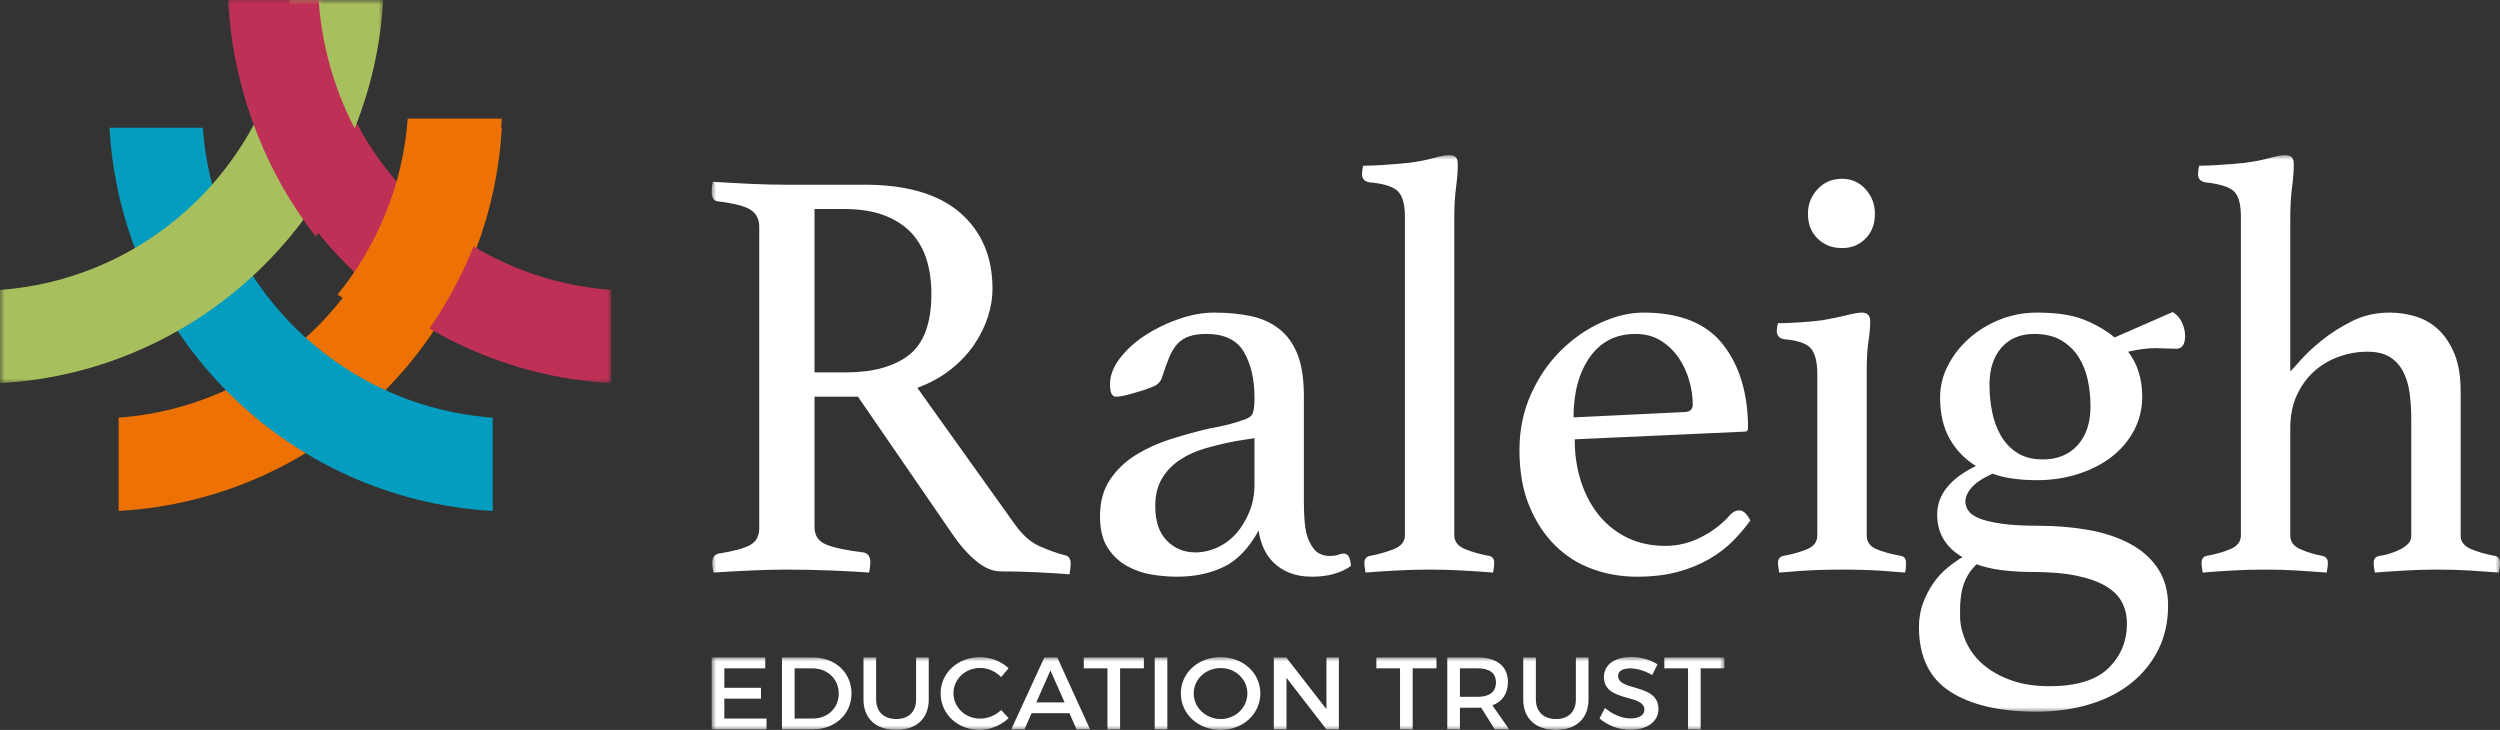 <?xml version="1.0" encoding="UTF-8"?>
<svg width="274px" height="80px" viewBox="0 0 274 80" version="1.1" xmlns="http://www.w3.org/2000/svg" xmlns:xlink="http://www.w3.org/1999/xlink">
    <rect x="0" y="0" width="274" height="80" fill="#333333" stroke="none"/>
    <title>7DE2BE61-4BA3-447D-A601-7CDFA712A291</title>
    <defs>
        <polygon id="path-1" points="0 0 196 0 196 61 0 61"></polygon>
        <polygon id="path-3" points="0 0 196 0 196 61 0 61"></polygon>
        <polygon id="path-5" points="0 0 42 0 42 42 0 42"></polygon>
        <polygon id="path-7" points="0 0 42 0 42 42 0 42"></polygon>
        <polygon id="path-9" points="0 0 15 0 15 26 0 26"></polygon>
        <polygon id="path-11" points="0 0 111 0 111 8 0 8"></polygon>
    </defs>
    <g id="Page-1" stroke="none" stroke-width="1" fill="none" fill-rule="evenodd">
        <g id="Home-Page-v2" transform="translate(-380, -12)">
            <g id="Logo-header" transform="translate(380, 12)">
                <g id="Group-3" transform="translate(78, 17)">
                    <mask id="mask-2" fill="white">
                        <use xlink:href="#path-1"></use>
                    </mask>
                    <g id="Clip-2"></g>
                    <path d="M26.335,41.467 C27.15,42.679 28.02,43.674 28.943,44.452 C29.866,45.231 30.778,45.621 31.68,45.621 C32.881,45.621 34.191,45.653 35.608,45.718 C37.024,45.783 38.226,45.858 39.213,45.945 C39.299,45.512 39.342,45.124 39.342,44.777 C39.342,44.258 39.149,43.956 38.763,43.868 C37.904,43.653 36.981,43.328 35.994,42.895 C35.006,42.463 34.105,41.684 33.29,40.558 L22.536,25.504 C23.953,24.984 25.187,24.303 26.239,23.459 C27.29,22.615 28.148,21.697 28.815,20.701 C29.479,19.707 29.973,18.689 30.295,17.651 C30.617,16.613 30.778,15.618 30.778,14.666 C30.778,11.162 29.597,8.383 27.237,6.327 C24.875,4.273 21.377,3.245 16.741,3.245 L8.049,3.245 C6.803,3.245 5.494,3.212 4.121,3.147 C2.747,3.083 1.417,3.008 0.129,2.921 C0.042,3.353 0,3.699 0,3.958 C0,4.651 0.214,5.019 0.644,5.062 C2.447,5.279 3.659,5.592 4.282,6.003 C4.904,6.414 5.216,7.031 5.216,7.852 L5.216,40.883 C5.216,41.749 4.882,42.365 4.218,42.733 C3.551,43.101 2.403,43.414 0.773,43.674 C0.3,43.761 0.064,44.107 0.064,44.712 C0.064,44.972 0.106,45.318 0.193,45.75 C1.481,45.663 2.854,45.588 4.314,45.523 C5.773,45.458 7.061,45.426 8.178,45.426 C9.765,45.426 11.386,45.458 13.039,45.523 C14.691,45.588 16.097,45.663 17.256,45.75 C17.342,45.318 17.385,44.95 17.385,44.647 C17.385,43.998 17.128,43.631 16.613,43.544 C14.81,43.328 13.468,43.047 12.588,42.7 C11.708,42.354 11.268,41.705 11.268,40.753 L11.268,26.477 L16.033,26.477 L26.335,41.467 Z M11.268,23.816 L11.268,5.906 L14.488,5.906 C16.247,5.906 17.739,6.144 18.963,6.619 C20.186,7.096 21.173,7.745 21.925,8.566 C22.675,9.388 23.222,10.362 23.567,11.486 C23.91,12.612 24.082,13.845 24.082,15.185 C24.082,18.388 23.266,20.626 21.635,21.902 C20.003,23.178 17.685,23.816 14.681,23.816 L11.268,23.816 Z M68.671,43.804 C68.478,43.891 68.145,43.933 67.673,43.933 C67.287,43.933 66.91,43.836 66.546,43.641 C66.181,43.447 65.848,43.047 65.548,42.441 C65.333,42.051 65.172,41.522 65.065,40.851 C64.957,40.181 64.904,39.088 64.904,37.574 L64.904,26.412 C64.904,24.552 64.676,23.038 64.22,21.869 C63.763,20.701 63.101,19.771 62.232,19.079 C61.363,18.388 60.324,17.911 59.117,17.651 C57.91,17.392 56.555,17.262 55.053,17.262 C53.85,17.262 52.584,17.489 51.254,17.943 C49.923,18.398 48.688,18.993 47.551,19.728 C46.413,20.464 45.479,21.308 44.75,22.258 C44.02,23.211 43.656,24.163 43.656,25.114 C43.656,26.023 43.87,26.477 44.3,26.477 C44.557,26.477 44.879,26.434 45.265,26.347 C45.651,26.261 45.973,26.175 46.231,26.087 C47.304,25.785 48.066,25.525 48.517,25.309 C48.968,25.093 49.257,24.747 49.386,24.27 C49.644,23.449 49.901,22.735 50.159,22.129 C50.417,21.524 50.716,21.037 51.061,20.669 C51.403,20.302 51.833,20.031 52.348,19.858 C52.863,19.685 53.485,19.598 54.215,19.598 C56.189,19.598 57.564,20.258 58.336,21.578 C59.109,22.897 59.495,24.573 59.495,26.607 C59.495,27.473 59.42,28.056 59.27,28.358 C59.119,28.662 58.744,28.9 58.143,29.072 C57.67,29.246 57.123,29.408 56.501,29.559 C55.879,29.711 55.203,29.851 54.473,29.981 C53.185,30.284 51.843,30.652 50.449,31.084 C49.053,31.517 47.766,32.09 46.585,32.804 C45.404,33.518 44.438,34.426 43.688,35.529 C42.936,36.633 42.561,37.985 42.561,39.585 C42.561,41.013 42.84,42.16 43.398,43.025 C43.955,43.891 44.664,44.561 45.523,45.036 C46.381,45.512 47.294,45.825 48.26,45.978 C49.225,46.129 50.137,46.204 50.996,46.204 C52.928,46.204 54.634,45.847 56.115,45.134 C57.596,44.42 58.873,43.09 59.946,41.143 C60.033,41.792 60.207,42.419 60.468,43.025 C60.729,43.631 61.098,44.171 61.577,44.647 C62.055,45.124 62.641,45.501 63.338,45.783 C64.034,46.063 64.856,46.204 65.806,46.204 C67.522,46.204 68.939,45.815 70.055,45.036 C70.012,44.128 69.755,43.674 69.283,43.674 C69.067,43.674 68.864,43.717 68.671,43.804 L68.671,43.804 Z M59.495,36.081 C59.495,37.163 59.312,38.158 58.945,39.066 C58.578,39.975 58.103,40.764 57.52,41.435 C56.936,42.106 56.246,42.625 55.447,42.992 C54.648,43.36 53.838,43.544 53.018,43.544 C51.766,43.544 50.718,43.112 49.876,42.246 C49.034,41.381 48.614,40.127 48.614,38.482 C48.614,37.271 48.861,36.254 49.358,35.432 C49.855,34.611 50.513,33.929 51.334,33.388 C52.154,32.847 53.092,32.426 54.151,32.123 C55.21,31.82 56.3,31.561 57.423,31.344 L59.495,31.019 L59.495,36.081 Z M85.766,44.712 C85.766,44.28 85.594,44.02 85.251,43.933 C84.263,43.761 83.373,43.511 82.579,43.187 C81.784,42.862 81.388,42.354 81.388,41.662 L81.388,6.944 C81.388,5.646 81.452,4.51 81.581,3.537 C81.709,2.564 81.774,1.71 81.774,0.974 C81.774,0.671 81.708,0.433 81.578,0.26 C81.448,0.088 81.187,0 80.797,0 C80.449,0 79.884,0.109 79.104,0.325 C78.323,0.542 77.433,0.714 76.434,0.844 C75.616,0.931 74.712,1.006 73.725,1.071 C72.737,1.136 71.964,1.168 71.407,1.168 C71.32,1.515 71.278,1.817 71.278,2.077 C71.278,2.596 71.557,2.899 72.115,2.985 C73.617,3.115 74.637,3.429 75.174,3.926 C75.71,4.424 75.979,5.365 75.979,6.749 L75.979,41.662 C75.979,42.354 75.57,42.862 74.755,43.187 C73.939,43.511 73.059,43.761 72.115,43.933 C71.729,44.02 71.536,44.28 71.536,44.712 C71.536,44.972 71.578,45.318 71.665,45.75 C72.737,45.663 73.888,45.588 75.116,45.523 C76.343,45.458 77.542,45.426 78.715,45.426 C79.889,45.426 81.055,45.458 82.219,45.523 C83.382,45.588 84.52,45.663 85.637,45.75 C85.723,45.318 85.766,44.972 85.766,44.712 L85.766,44.712 Z M108.481,41.857 C107.218,42.506 105.903,42.83 104.534,42.83 C102.994,42.83 101.615,42.538 100.395,41.954 C99.175,41.37 98.137,40.558 97.282,39.521 C96.426,38.482 95.763,37.249 95.292,35.821 C94.821,34.394 94.587,32.836 94.587,31.149 L113.195,30.306 C113.453,30.306 113.582,30.176 113.582,29.916 C113.582,26.152 112.67,23.102 110.845,20.766 C109.02,18.43 106.113,17.262 102.12,17.262 C100.617,17.262 99.062,17.63 97.452,18.365 C95.843,19.101 94.372,20.128 93.042,21.447 C91.711,22.768 90.627,24.358 89.79,26.217 C88.953,28.078 88.534,30.111 88.534,32.317 C88.534,34.653 88.888,36.688 89.597,38.417 C90.305,40.148 91.249,41.597 92.43,42.765 C93.61,43.933 94.973,44.799 96.519,45.361 C98.064,45.923 99.695,46.204 101.412,46.204 C103.086,46.204 104.567,46.031 105.855,45.685 C107.143,45.339 108.291,44.874 109.3,44.29 C110.308,43.706 111.177,43.047 111.908,42.311 C112.637,41.576 113.281,40.818 113.839,40.04 C113.454,39.304 113.048,38.936 112.62,38.936 C112.278,38.936 111.957,39.088 111.657,39.391 C110.802,40.386 109.743,41.208 108.481,41.857 L108.481,41.857 Z M104.037,20.344 C104.827,20.842 105.478,21.47 105.991,22.226 C106.504,22.984 106.888,23.816 107.145,24.725 C107.4,25.633 107.529,26.499 107.529,27.321 C107.529,27.883 107.208,28.164 106.568,28.164 L94.458,28.748 C94.458,26.023 95.056,23.816 96.252,22.129 C97.447,20.442 99.113,19.598 101.25,19.598 C102.318,19.598 103.246,19.848 104.037,20.344 L104.037,20.344 Z M126.16,45.458 C126.918,45.48 127.618,45.512 128.262,45.555 C128.906,45.598 129.454,45.642 129.905,45.685 C130.355,45.728 130.645,45.75 130.774,45.75 C130.816,45.706 130.848,45.555 130.871,45.296 C130.891,45.036 130.903,44.842 130.903,44.712 C130.903,44.28 130.731,44.02 130.387,43.933 C129.185,43.717 128.252,43.458 127.586,43.155 C126.921,42.852 126.589,42.354 126.589,41.662 L126.589,23.751 C126.589,22.367 126.653,21.253 126.782,20.409 C126.91,19.566 126.975,18.842 126.975,18.235 C126.975,17.586 126.671,17.262 126.063,17.262 C125.715,17.262 125.151,17.359 124.37,17.554 C123.588,17.749 122.699,17.933 121.701,18.106 C121.053,18.193 120.224,18.268 119.216,18.333 C118.207,18.398 117.423,18.43 116.865,18.43 C116.779,18.777 116.737,19.058 116.737,19.274 C116.737,19.793 117.015,20.096 117.574,20.182 C119.076,20.312 120.053,20.659 120.503,21.221 C120.954,21.783 121.179,22.713 121.179,24.011 L121.179,41.662 C121.179,42.354 120.836,42.852 120.149,43.155 C119.462,43.458 118.561,43.717 117.445,43.933 C117.059,44.02 116.865,44.28 116.865,44.712 C116.865,44.842 116.887,45.036 116.93,45.296 C116.972,45.555 116.994,45.706 116.994,45.75 C117.123,45.75 117.423,45.728 117.896,45.685 C118.368,45.642 118.926,45.598 119.57,45.555 C120.214,45.512 120.914,45.48 121.672,45.458 C122.429,45.436 123.178,45.426 123.916,45.426 C124.655,45.426 125.402,45.436 126.16,45.458 L126.16,45.458 Z M121.212,9.15 C121.92,9.843 122.81,10.189 123.884,10.189 C124.914,10.189 125.773,9.843 126.46,9.15 C127.146,8.459 127.49,7.55 127.49,6.425 C127.49,5.386 127.146,4.489 126.46,3.732 C125.773,2.975 124.914,2.596 123.884,2.596 C122.81,2.596 121.92,2.975 121.212,3.732 C120.503,4.489 120.149,5.386 120.149,6.425 C120.149,7.55 120.503,8.459 121.212,9.15 L121.212,9.15 Z M135.442,45.231 C134.862,45.706 134.347,46.269 133.896,46.918 C133.446,47.567 133.069,48.291 132.769,49.092 C132.469,49.892 132.319,50.768 132.319,51.721 C132.319,54.965 133.456,57.323 135.731,58.794 C138.006,60.264 141.161,61 145.197,61 C147.299,61 149.242,60.729 151.024,60.189 C152.805,59.648 154.329,58.869 155.596,57.853 C156.861,56.836 157.85,55.614 158.558,54.186 C159.266,52.758 159.62,51.158 159.62,49.384 C159.62,47.783 159.244,46.42 158.493,45.296 C157.742,44.171 156.712,43.263 155.403,42.57 C154.093,41.879 152.58,41.381 150.863,41.078 C149.146,40.776 147.322,40.624 145.39,40.624 C143.758,40.624 142.417,40.548 141.365,40.396 C140.313,40.245 139.498,40.05 138.919,39.812 C138.339,39.575 137.942,39.293 137.728,38.969 C137.512,38.644 137.406,38.31 137.406,37.963 C137.406,37.487 137.62,36.99 138.049,36.47 C138.478,35.951 139.251,35.432 140.368,34.913 C141.097,35.172 141.869,35.357 142.686,35.464 C143.5,35.573 144.36,35.627 145.261,35.627 C146.849,35.627 148.352,35.4 149.768,34.945 C151.185,34.491 152.408,33.865 153.439,33.064 C154.469,32.264 155.284,31.301 155.885,30.176 C156.486,29.051 156.787,27.818 156.787,26.477 C156.787,24.53 156.272,22.886 155.241,21.545 C156.401,21.285 157.388,21.155 158.204,21.155 L160.522,21.221 C161.166,21.221 161.487,20.745 161.487,19.793 C161.487,19.361 161.38,18.896 161.166,18.398 C160.95,17.901 160.607,17.5 160.135,17.197 L153.761,19.987 C152.816,19.209 151.7,18.56 150.412,18.041 C149.125,17.521 147.407,17.262 145.261,17.262 C143.844,17.262 142.503,17.511 141.237,18.008 C139.97,18.506 138.843,19.187 137.856,20.052 C136.868,20.918 136.085,21.913 135.506,23.038 C134.926,24.163 134.637,25.331 134.637,26.542 C134.637,28.358 134.991,29.884 135.699,31.117 C136.407,32.35 137.362,33.334 138.564,34.069 C135.731,35.454 134.315,37.228 134.315,39.391 C134.315,41.425 135.238,42.982 137.084,44.063 C136.569,44.366 136.021,44.756 135.442,45.231 L135.442,45.231 Z M141.43,45.491 C142.481,45.621 143.565,45.685 144.682,45.685 C146.655,45.685 148.308,45.825 149.64,46.107 C150.97,46.388 152.043,46.777 152.859,47.275 C153.674,47.772 154.254,48.367 154.598,49.06 C154.941,49.751 155.113,50.509 155.113,51.331 C155.113,53.278 154.437,54.911 153.084,56.23 C151.732,57.55 149.575,58.21 146.613,58.21 C145.025,58.21 143.629,57.993 142.428,57.561 C141.226,57.128 140.217,56.565 139.402,55.874 C138.586,55.181 137.963,54.381 137.535,53.472 C137.105,52.564 136.868,51.655 136.826,50.747 L136.826,49.644 C136.826,49.297 136.847,48.951 136.891,48.606 C137.019,47.091 137.599,45.836 138.629,44.842 C139.444,45.145 140.378,45.361 141.43,45.491 L141.43,45.491 Z M143.104,32.642 C142.353,32.166 141.752,31.538 141.301,30.76 C140.851,29.981 140.529,29.105 140.335,28.132 C140.142,27.158 140.046,26.175 140.046,25.179 C140.046,23.449 140.485,22.086 141.365,21.091 C142.245,20.096 143.436,19.598 144.939,19.598 C146.141,19.598 147.139,19.836 147.933,20.312 C148.727,20.788 149.36,21.405 149.833,22.161 C150.305,22.919 150.638,23.762 150.831,24.692 C151.024,25.623 151.121,26.564 151.121,27.515 C151.121,29.332 150.648,30.76 149.704,31.798 C148.76,32.836 147.493,33.355 145.905,33.355 C144.788,33.355 143.854,33.118 143.104,32.642 L143.104,32.642 Z M173.013,6.944 C173.013,5.646 173.077,4.51 173.206,3.537 C173.335,2.564 173.399,1.71 173.399,0.974 C173.399,0.671 173.334,0.433 173.203,0.26 C173.072,0.088 172.812,0 172.421,0 C172.073,0 171.509,0.109 170.727,0.325 C169.944,0.542 169.054,0.714 168.055,0.844 C167.239,0.931 166.337,1.006 165.351,1.071 C164.362,1.136 163.59,1.168 163.032,1.168 C162.946,1.515 162.904,1.817 162.904,2.077 C162.904,2.596 163.182,2.899 163.741,2.985 C165.286,3.159 166.316,3.483 166.831,3.958 C167.346,4.435 167.604,5.365 167.604,6.749 L167.604,41.662 C167.604,42.354 167.218,42.862 166.445,43.187 C165.673,43.511 164.792,43.761 163.805,43.933 C163.461,44.02 163.29,44.28 163.29,44.712 C163.29,44.972 163.332,45.318 163.419,45.75 C164.491,45.663 165.588,45.588 166.707,45.523 C167.825,45.458 169.015,45.426 170.276,45.426 C171.492,45.426 172.639,45.458 173.715,45.523 C174.792,45.588 175.888,45.663 177.005,45.75 C177.09,45.318 177.134,44.972 177.134,44.712 C177.134,44.28 176.94,44.02 176.554,43.933 C175.653,43.761 174.837,43.511 174.107,43.187 C173.377,42.862 173.013,42.376 173.013,41.727 L173.013,29.916 C173.013,28.576 173.247,27.385 173.717,26.347 C174.187,25.309 174.817,24.433 175.608,23.719 C176.398,23.005 177.306,22.464 178.331,22.096 C179.356,21.729 180.402,21.545 181.471,21.545 C182.453,21.545 183.254,21.729 183.873,22.096 C184.493,22.464 184.984,22.984 185.347,23.654 C185.711,24.325 185.956,25.114 186.085,26.023 C186.213,26.931 186.277,27.927 186.277,29.008 L186.277,41.727 C186.277,42.074 186.158,42.365 185.923,42.603 C185.686,42.841 185.397,43.047 185.054,43.219 C184.71,43.393 184.335,43.544 183.927,43.674 C183.518,43.804 183.122,43.891 182.736,43.933 C182.35,44.02 182.156,44.28 182.156,44.712 C182.156,44.972 182.198,45.318 182.285,45.75 C183.401,45.663 184.53,45.588 185.672,45.523 C186.814,45.458 187.949,45.426 189.079,45.426 C190.382,45.426 191.561,45.458 192.615,45.523 C193.67,45.588 194.754,45.663 195.871,45.75 C195.957,45.318 196,44.972 196,44.712 C196,44.28 195.828,44.02 195.485,43.933 C194.497,43.761 193.618,43.511 192.845,43.187 C192.072,42.862 191.686,42.376 191.686,41.727 L191.686,25.893 C191.686,24.293 191.47,22.951 191.042,21.869 C190.612,20.788 190.044,19.901 189.336,19.209 C188.627,18.517 187.8,18.019 186.857,17.716 C185.912,17.414 184.925,17.262 183.895,17.262 C182.392,17.262 181.018,17.576 179.774,18.203 C178.528,18.83 177.424,19.533 176.458,20.312 C175.492,21.091 174.708,21.827 174.107,22.518 C173.506,23.211 173.142,23.6 173.013,23.686 L173.013,6.944 Z" id="Fill-1" fill="#424140" mask="url(#mask-2)"></path>
                </g>
                <g id="Group-6" transform="translate(78, 17)">
                    <mask id="mask-4" fill="white">
                        <use xlink:href="#path-3"></use>
                    </mask>
                    <g id="Clip-5"></g>
                    <path d="M26.335,41.467 C27.15,42.679 28.02,43.674 28.943,44.452 C29.866,45.231 30.778,45.621 31.68,45.621 C32.881,45.621 34.191,45.653 35.608,45.718 C37.024,45.783 38.226,45.858 39.213,45.945 C39.299,45.512 39.342,45.124 39.342,44.777 C39.342,44.258 39.149,43.956 38.763,43.868 C37.904,43.653 36.981,43.328 35.994,42.895 C35.006,42.463 34.105,41.684 33.29,40.558 L22.536,25.504 C23.953,24.984 25.187,24.303 26.239,23.459 C27.29,22.615 28.148,21.697 28.815,20.701 C29.479,19.707 29.973,18.689 30.295,17.651 C30.617,16.613 30.778,15.618 30.778,14.666 C30.778,11.162 29.597,8.383 27.237,6.327 C24.875,4.273 21.377,3.245 16.741,3.245 L8.049,3.245 C6.803,3.245 5.494,3.212 4.121,3.147 C2.747,3.083 1.417,3.008 0.129,2.921 C0.042,3.353 0,3.699 0,3.958 C0,4.651 0.214,5.019 0.644,5.062 C2.447,5.279 3.659,5.592 4.282,6.003 C4.904,6.414 5.216,7.031 5.216,7.852 L5.216,40.883 C5.216,41.749 4.882,42.365 4.218,42.733 C3.551,43.101 2.403,43.414 0.773,43.674 C0.3,43.761 0.064,44.107 0.064,44.712 C0.064,44.972 0.106,45.318 0.193,45.75 C1.481,45.663 2.854,45.588 4.314,45.523 C5.773,45.458 7.061,45.426 8.178,45.426 C9.765,45.426 11.386,45.458 13.039,45.523 C14.691,45.588 16.097,45.663 17.256,45.75 C17.342,45.318 17.385,44.95 17.385,44.647 C17.385,43.998 17.128,43.631 16.613,43.544 C14.81,43.328 13.468,43.047 12.588,42.7 C11.708,42.354 11.268,41.705 11.268,40.753 L11.268,26.477 L16.033,26.477 L26.335,41.467 Z M11.268,23.816 L11.268,5.906 L14.488,5.906 C16.247,5.906 17.739,6.144 18.963,6.619 C20.186,7.096 21.173,7.745 21.925,8.566 C22.675,9.388 23.222,10.362 23.567,11.486 C23.91,12.612 24.082,13.845 24.082,15.185 C24.082,18.388 23.266,20.626 21.635,21.902 C20.003,23.178 17.685,23.816 14.681,23.816 L11.268,23.816 Z M68.671,43.804 C68.478,43.891 68.145,43.933 67.673,43.933 C67.287,43.933 66.91,43.836 66.546,43.641 C66.181,43.447 65.848,43.047 65.548,42.441 C65.333,42.051 65.172,41.522 65.065,40.851 C64.957,40.181 64.904,39.088 64.904,37.574 L64.904,26.412 C64.904,24.552 64.676,23.038 64.22,21.869 C63.763,20.701 63.101,19.771 62.232,19.079 C61.363,18.388 60.324,17.911 59.117,17.651 C57.91,17.392 56.555,17.262 55.053,17.262 C53.85,17.262 52.584,17.489 51.254,17.943 C49.923,18.398 48.688,18.993 47.551,19.728 C46.413,20.464 45.479,21.308 44.75,22.258 C44.02,23.211 43.656,24.163 43.656,25.114 C43.656,26.023 43.87,26.477 44.3,26.477 C44.557,26.477 44.879,26.434 45.265,26.347 C45.651,26.261 45.973,26.175 46.231,26.087 C47.304,25.785 48.066,25.525 48.517,25.309 C48.968,25.093 49.257,24.747 49.386,24.27 C49.644,23.449 49.901,22.735 50.159,22.129 C50.417,21.524 50.716,21.037 51.061,20.669 C51.403,20.302 51.833,20.031 52.348,19.858 C52.863,19.685 53.485,19.598 54.215,19.598 C56.189,19.598 57.564,20.258 58.336,21.578 C59.109,22.897 59.495,24.573 59.495,26.607 C59.495,27.473 59.42,28.056 59.27,28.358 C59.119,28.662 58.744,28.9 58.143,29.072 C57.67,29.246 57.123,29.408 56.501,29.559 C55.879,29.711 55.203,29.851 54.473,29.981 C53.185,30.284 51.843,30.652 50.449,31.084 C49.053,31.517 47.766,32.09 46.585,32.804 C45.404,33.518 44.438,34.426 43.688,35.529 C42.936,36.633 42.561,37.985 42.561,39.585 C42.561,41.013 42.84,42.16 43.398,43.025 C43.955,43.891 44.664,44.561 45.523,45.036 C46.381,45.512 47.294,45.825 48.26,45.978 C49.225,46.129 50.137,46.204 50.996,46.204 C52.928,46.204 54.634,45.847 56.115,45.134 C57.596,44.42 58.873,43.09 59.946,41.143 C60.033,41.792 60.207,42.419 60.468,43.025 C60.729,43.631 61.098,44.171 61.577,44.647 C62.055,45.124 62.641,45.501 63.338,45.783 C64.034,46.063 64.856,46.204 65.806,46.204 C67.522,46.204 68.939,45.815 70.055,45.036 C70.012,44.128 69.755,43.674 69.283,43.674 C69.067,43.674 68.864,43.717 68.671,43.804 L68.671,43.804 Z M59.495,36.081 C59.495,37.163 59.312,38.158 58.945,39.066 C58.578,39.975 58.103,40.764 57.52,41.435 C56.936,42.106 56.246,42.625 55.447,42.992 C54.648,43.36 53.838,43.544 53.018,43.544 C51.766,43.544 50.718,43.112 49.876,42.246 C49.034,41.381 48.614,40.127 48.614,38.482 C48.614,37.271 48.861,36.254 49.358,35.432 C49.855,34.611 50.513,33.929 51.334,33.388 C52.154,32.847 53.092,32.426 54.151,32.123 C55.21,31.82 56.3,31.561 57.423,31.344 L59.495,31.019 L59.495,36.081 Z M85.766,44.712 C85.766,44.28 85.594,44.02 85.251,43.933 C84.263,43.761 83.373,43.511 82.579,43.187 C81.784,42.862 81.388,42.354 81.388,41.662 L81.388,6.944 C81.388,5.646 81.452,4.51 81.581,3.537 C81.709,2.564 81.774,1.71 81.774,0.974 C81.774,0.671 81.708,0.433 81.578,0.26 C81.448,0.088 81.187,0 80.797,0 C80.449,0 79.884,0.109 79.104,0.325 C78.323,0.542 77.433,0.714 76.434,0.844 C75.616,0.931 74.712,1.006 73.725,1.071 C72.737,1.136 71.964,1.168 71.407,1.168 C71.32,1.515 71.278,1.817 71.278,2.077 C71.278,2.596 71.557,2.899 72.115,2.985 C73.617,3.115 74.637,3.429 75.174,3.926 C75.71,4.424 75.979,5.365 75.979,6.749 L75.979,41.662 C75.979,42.354 75.57,42.862 74.755,43.187 C73.939,43.511 73.059,43.761 72.115,43.933 C71.729,44.02 71.536,44.28 71.536,44.712 C71.536,44.972 71.578,45.318 71.665,45.75 C72.737,45.663 73.888,45.588 75.116,45.523 C76.343,45.458 77.542,45.426 78.715,45.426 C79.889,45.426 81.055,45.458 82.219,45.523 C83.382,45.588 84.52,45.663 85.637,45.75 C85.723,45.318 85.766,44.972 85.766,44.712 L85.766,44.712 Z M108.481,41.857 C107.218,42.506 105.903,42.83 104.534,42.83 C102.994,42.83 101.615,42.538 100.395,41.954 C99.175,41.37 98.137,40.558 97.282,39.521 C96.426,38.482 95.763,37.249 95.292,35.821 C94.821,34.394 94.587,32.836 94.587,31.149 L113.195,30.306 C113.453,30.306 113.582,30.176 113.582,29.916 C113.582,26.152 112.67,23.102 110.845,20.766 C109.02,18.43 106.113,17.262 102.12,17.262 C100.617,17.262 99.062,17.63 97.452,18.365 C95.843,19.101 94.372,20.128 93.042,21.447 C91.711,22.768 90.627,24.358 89.79,26.217 C88.953,28.078 88.534,30.111 88.534,32.317 C88.534,34.653 88.888,36.688 89.597,38.417 C90.305,40.148 91.249,41.597 92.43,42.765 C93.61,43.933 94.973,44.799 96.519,45.361 C98.064,45.923 99.695,46.204 101.412,46.204 C103.086,46.204 104.567,46.031 105.855,45.685 C107.143,45.339 108.291,44.874 109.3,44.29 C110.308,43.706 111.177,43.047 111.908,42.311 C112.637,41.576 113.281,40.818 113.839,40.04 C113.454,39.304 113.048,38.936 112.62,38.936 C112.278,38.936 111.957,39.088 111.657,39.391 C110.802,40.386 109.743,41.208 108.481,41.857 L108.481,41.857 Z M104.037,20.344 C104.827,20.842 105.478,21.47 105.991,22.226 C106.504,22.984 106.888,23.816 107.145,24.725 C107.4,25.633 107.529,26.499 107.529,27.321 C107.529,27.883 107.208,28.164 106.568,28.164 L94.458,28.748 C94.458,26.023 95.056,23.816 96.252,22.129 C97.447,20.442 99.113,19.598 101.25,19.598 C102.318,19.598 103.246,19.848 104.037,20.344 L104.037,20.344 Z M126.16,45.458 C126.918,45.48 127.618,45.512 128.262,45.555 C128.906,45.598 129.454,45.642 129.905,45.685 C130.355,45.728 130.645,45.75 130.774,45.75 C130.816,45.706 130.848,45.555 130.871,45.296 C130.891,45.036 130.903,44.842 130.903,44.712 C130.903,44.28 130.731,44.02 130.387,43.933 C129.185,43.717 128.252,43.458 127.586,43.155 C126.921,42.852 126.589,42.354 126.589,41.662 L126.589,23.751 C126.589,22.367 126.653,21.253 126.782,20.409 C126.91,19.566 126.975,18.842 126.975,18.235 C126.975,17.586 126.671,17.262 126.063,17.262 C125.715,17.262 125.151,17.359 124.37,17.554 C123.588,17.749 122.699,17.933 121.701,18.106 C121.053,18.193 120.224,18.268 119.216,18.333 C118.207,18.398 117.423,18.43 116.865,18.43 C116.779,18.777 116.737,19.058 116.737,19.274 C116.737,19.793 117.015,20.096 117.574,20.182 C119.076,20.312 120.053,20.659 120.503,21.221 C120.954,21.783 121.179,22.713 121.179,24.011 L121.179,41.662 C121.179,42.354 120.836,42.852 120.149,43.155 C119.462,43.458 118.561,43.717 117.445,43.933 C117.059,44.02 116.865,44.28 116.865,44.712 C116.865,44.842 116.887,45.036 116.93,45.296 C116.972,45.555 116.994,45.706 116.994,45.75 C117.123,45.75 117.423,45.728 117.896,45.685 C118.368,45.642 118.926,45.598 119.57,45.555 C120.214,45.512 120.914,45.48 121.672,45.458 C122.429,45.436 123.178,45.426 123.916,45.426 C124.655,45.426 125.402,45.436 126.16,45.458 L126.16,45.458 Z M121.212,9.15 C121.92,9.843 122.81,10.189 123.884,10.189 C124.914,10.189 125.773,9.843 126.46,9.15 C127.146,8.459 127.49,7.55 127.49,6.425 C127.49,5.386 127.146,4.489 126.46,3.732 C125.773,2.975 124.914,2.596 123.884,2.596 C122.81,2.596 121.92,2.975 121.212,3.732 C120.503,4.489 120.149,5.386 120.149,6.425 C120.149,7.55 120.503,8.459 121.212,9.15 L121.212,9.15 Z M135.442,45.231 C134.862,45.706 134.347,46.269 133.896,46.918 C133.446,47.567 133.069,48.291 132.769,49.092 C132.469,49.892 132.319,50.768 132.319,51.721 C132.319,54.965 133.456,57.323 135.731,58.794 C138.006,60.264 141.161,61 145.197,61 C147.299,61 149.242,60.729 151.024,60.189 C152.805,59.648 154.329,58.869 155.596,57.853 C156.861,56.836 157.85,55.614 158.558,54.186 C159.266,52.758 159.62,51.158 159.62,49.384 C159.62,47.783 159.244,46.42 158.493,45.296 C157.742,44.171 156.712,43.263 155.403,42.57 C154.093,41.879 152.58,41.381 150.863,41.078 C149.146,40.776 147.322,40.624 145.39,40.624 C143.758,40.624 142.417,40.548 141.365,40.396 C140.313,40.245 139.498,40.05 138.919,39.812 C138.339,39.575 137.942,39.293 137.728,38.969 C137.512,38.644 137.406,38.31 137.406,37.963 C137.406,37.487 137.62,36.99 138.049,36.47 C138.478,35.951 139.251,35.432 140.368,34.913 C141.097,35.172 141.869,35.357 142.686,35.464 C143.5,35.573 144.36,35.627 145.261,35.627 C146.849,35.627 148.352,35.4 149.768,34.945 C151.185,34.491 152.408,33.865 153.439,33.064 C154.469,32.264 155.284,31.301 155.885,30.176 C156.486,29.051 156.787,27.818 156.787,26.477 C156.787,24.53 156.272,22.886 155.241,21.545 C156.401,21.285 157.388,21.155 158.204,21.155 L160.522,21.221 C161.166,21.221 161.487,20.745 161.487,19.793 C161.487,19.361 161.38,18.896 161.166,18.398 C160.95,17.901 160.607,17.5 160.135,17.197 L153.761,19.987 C152.816,19.209 151.7,18.56 150.412,18.041 C149.125,17.521 147.407,17.262 145.261,17.262 C143.844,17.262 142.503,17.511 141.237,18.008 C139.97,18.506 138.843,19.187 137.856,20.052 C136.868,20.918 136.085,21.913 135.506,23.038 C134.926,24.163 134.637,25.331 134.637,26.542 C134.637,28.358 134.991,29.884 135.699,31.117 C136.407,32.35 137.362,33.334 138.564,34.069 C135.731,35.454 134.315,37.228 134.315,39.391 C134.315,41.425 135.238,42.982 137.084,44.063 C136.569,44.366 136.021,44.756 135.442,45.231 L135.442,45.231 Z M141.43,45.491 C142.481,45.621 143.565,45.685 144.682,45.685 C146.655,45.685 148.308,45.825 149.64,46.107 C150.97,46.388 152.043,46.777 152.859,47.275 C153.674,47.772 154.254,48.367 154.598,49.06 C154.941,49.751 155.113,50.509 155.113,51.331 C155.113,53.278 154.437,54.911 153.084,56.23 C151.732,57.55 149.575,58.21 146.613,58.21 C145.025,58.21 143.629,57.993 142.428,57.561 C141.226,57.128 140.217,56.565 139.402,55.874 C138.586,55.181 137.963,54.381 137.535,53.472 C137.105,52.564 136.868,51.655 136.826,50.747 L136.826,49.644 C136.826,49.297 136.847,48.951 136.891,48.606 C137.019,47.091 137.599,45.836 138.629,44.842 C139.444,45.145 140.378,45.361 141.43,45.491 L141.43,45.491 Z M143.104,32.642 C142.353,32.166 141.752,31.538 141.301,30.76 C140.851,29.981 140.529,29.105 140.335,28.132 C140.142,27.158 140.046,26.175 140.046,25.179 C140.046,23.449 140.485,22.086 141.365,21.091 C142.245,20.096 143.436,19.598 144.939,19.598 C146.141,19.598 147.139,19.836 147.933,20.312 C148.727,20.788 149.36,21.405 149.833,22.161 C150.305,22.919 150.638,23.762 150.831,24.692 C151.024,25.623 151.121,26.564 151.121,27.515 C151.121,29.332 150.648,30.76 149.704,31.798 C148.76,32.836 147.493,33.355 145.905,33.355 C144.788,33.355 143.854,33.118 143.104,32.642 L143.104,32.642 Z M173.013,6.944 C173.013,5.646 173.077,4.51 173.206,3.537 C173.335,2.564 173.399,1.71 173.399,0.974 C173.399,0.671 173.334,0.433 173.203,0.26 C173.072,0.088 172.812,0 172.421,0 C172.073,0 171.509,0.109 170.727,0.325 C169.944,0.542 169.054,0.714 168.055,0.844 C167.239,0.931 166.337,1.006 165.351,1.071 C164.362,1.136 163.59,1.168 163.032,1.168 C162.946,1.515 162.904,1.817 162.904,2.077 C162.904,2.596 163.182,2.899 163.741,2.985 C165.286,3.159 166.316,3.483 166.831,3.958 C167.346,4.435 167.604,5.365 167.604,6.749 L167.604,41.662 C167.604,42.354 167.218,42.862 166.445,43.187 C165.673,43.511 164.792,43.761 163.805,43.933 C163.461,44.02 163.29,44.28 163.29,44.712 C163.29,44.972 163.332,45.318 163.419,45.75 C164.491,45.663 165.588,45.588 166.707,45.523 C167.825,45.458 169.015,45.426 170.276,45.426 C171.492,45.426 172.639,45.458 173.715,45.523 C174.792,45.588 175.888,45.663 177.005,45.75 C177.09,45.318 177.134,44.972 177.134,44.712 C177.134,44.28 176.94,44.02 176.554,43.933 C175.653,43.761 174.837,43.511 174.107,43.187 C173.377,42.862 173.013,42.376 173.013,41.727 L173.013,29.916 C173.013,28.576 173.247,27.385 173.717,26.347 C174.187,25.309 174.817,24.433 175.608,23.719 C176.398,23.005 177.306,22.464 178.331,22.096 C179.356,21.729 180.402,21.545 181.471,21.545 C182.453,21.545 183.254,21.729 183.873,22.096 C184.493,22.464 184.984,22.984 185.347,23.654 C185.711,24.325 185.956,25.114 186.085,26.023 C186.213,26.931 186.277,27.927 186.277,29.008 L186.277,41.727 C186.277,42.074 186.158,42.365 185.923,42.603 C185.686,42.841 185.397,43.047 185.054,43.219 C184.71,43.393 184.335,43.544 183.927,43.674 C183.518,43.804 183.122,43.891 182.736,43.933 C182.35,44.02 182.156,44.28 182.156,44.712 C182.156,44.972 182.198,45.318 182.285,45.75 C183.401,45.663 184.53,45.588 185.672,45.523 C186.814,45.458 187.949,45.426 189.079,45.426 C190.382,45.426 191.561,45.458 192.615,45.523 C193.67,45.588 194.754,45.663 195.871,45.75 C195.957,45.318 196,44.972 196,44.712 C196,44.28 195.828,44.02 195.485,43.933 C194.497,43.761 193.618,43.511 192.845,43.187 C192.072,42.862 191.686,42.376 191.686,41.727 L191.686,25.893 C191.686,24.293 191.47,22.951 191.042,21.869 C190.612,20.788 190.044,19.901 189.336,19.209 C188.627,18.517 187.8,18.019 186.857,17.716 C185.912,17.414 184.925,17.262 183.895,17.262 C182.392,17.262 181.018,17.576 179.774,18.203 C178.528,18.83 177.424,19.533 176.458,20.312 C175.492,21.091 174.708,21.827 174.107,22.518 C173.506,23.211 173.142,23.6 173.013,23.686 L173.013,6.944 Z" id="Fill-4" fill="#ffffff" mask="url(#mask-4)"></path>
                </g>
                <path d="M13,56 C35.615,54.725 53.725,36.615 55,14 L44.773,14 C43.528,30.979 29.978,44.528 13,45.773 L13,56 Z" id="Fill-7" fill="#ED7203"></path>
                <path d="M12,14 C13.275,36.615 31.385,54.725 54,56 L54,45.773 C37.022,44.528 23.472,30.978 22.227,14 L12,14 Z" id="Fill-9" fill="#049DBF"></path>
                <g id="Group-13" transform="translate(25, 0)">
                    <mask id="mask-6" fill="white">
                        <use xlink:href="#path-5"></use>
                    </mask>
                    <g id="Clip-12"></g>
                    <path d="M0,-8.61929202e-05 C1.275,22.615 19.385,40.725 42,42 L42,31.773 C25.022,30.528 11.472,16.978 10.227,-8.61929202e-05 L0,-8.61929202e-05 Z" id="Fill-11" fill="#BF3056" mask="url(#mask-6)"></path>
                </g>
                <g id="Group-16">
                    <mask id="mask-8" fill="white">
                        <use xlink:href="#path-7"></use>
                    </mask>
                    <g id="Clip-15"></g>
                    <path d="M0,42 C22.615,40.725 40.725,22.615 42,-8.61929202e-05 L31.773,-8.61929202e-05 C30.528,16.978 16.978,30.528 0,31.773 L0,42 Z" id="Fill-14" fill="#A8BF5E" mask="url(#mask-8)"></path>
                </g>
                <path d="M55,13 L44.684,13 C44.149,20.286 41.352,26.941 37,32.28 L45.596,38 C51.039,31.02 54.469,22.399 55,13" id="Fill-17" fill="#ED7203"></path>
                <g id="Group-21" transform="translate(25, 0)">
                    <mask id="mask-10" fill="white">
                        <use xlink:href="#path-9"></use>
                    </mask>
                    <g id="Clip-20"></g>
                    <path d="M15,16.083 C12.143,11.367 10.336,5.887 9.923,-0 L0,-0 C0.53,9.837 4.067,18.828 9.656,26 L15,16.083 Z" id="Fill-19" fill="#BF3056" mask="url(#mask-10)"></path>
                </g>
                <g id="Group-24" transform="translate(78, 72)">
                    <mask id="mask-12" fill="white">
                        <use xlink:href="#path-11"></use>
                    </mask>
                    <g id="Clip-23"></g>
                    <path d="M5.871,1.251 L5.871,0.056 L0,0.056 L0,7.944 L6.012,7.944 L6.012,6.749 L1.386,6.749 L1.386,4.575 L5.402,4.575 L5.402,3.38 L1.386,3.38 L1.386,1.251 L5.871,1.251 Z M7.703,0.056 L7.703,7.944 L11.038,7.944 C13.527,7.944 15.324,6.276 15.324,4 C15.324,1.713 13.539,0.056 11.073,0.056 L7.703,0.056 Z M9.089,1.251 L11.05,1.251 C12.67,1.251 13.927,2.4 13.927,4.011 C13.927,5.611 12.705,6.749 11.108,6.749 L9.089,6.749 L9.089,1.251 Z M23.79,0.056 L22.404,0.056 L22.404,4.676 C22.404,6.017 21.571,6.806 20.232,6.806 C18.881,6.806 18.024,6.006 18.024,4.676 L18.024,0.056 L16.639,0.056 L16.639,4.676 C16.639,6.738 18.001,8 20.22,8 C22.439,8 23.79,6.738 23.79,4.676 L23.79,0.056 Z M29.414,0.023 C26.984,0.023 25.093,1.746 25.093,3.989 C25.093,6.254 26.96,8 29.368,8 C30.53,8 31.716,7.493 32.55,6.704 L31.728,5.825 C31.105,6.4 30.26,6.761 29.438,6.761 C27.794,6.761 26.502,5.532 26.502,3.977 C26.502,2.423 27.794,1.206 29.438,1.206 C30.272,1.206 31.129,1.589 31.728,2.208 L32.538,1.239 C31.74,0.485 30.577,0.023 29.414,0.023 L29.414,0.023 Z M39.208,6.163 L39.994,7.944 L41.474,7.944 L37.881,0.056 L36.46,0.056 L32.832,7.944 L34.276,7.944 L35.063,6.163 L39.208,6.163 Z M38.679,4.98 L35.579,4.98 L37.129,1.476 L38.679,4.98 Z M47.369,1.251 L47.369,0.056 L40.781,0.056 L40.781,1.251 L43.376,1.251 L43.376,7.944 L44.762,7.944 L44.762,1.251 L47.369,1.251 Z M48.555,7.944 L49.94,7.944 L49.94,0.056 L48.555,0.056 L48.555,7.944 Z M55.776,0.023 C53.322,0.023 51.419,1.735 51.419,4 C51.419,6.254 53.322,8 55.776,8 C58.23,8 60.132,6.254 60.132,4 C60.132,1.746 58.23,0.023 55.776,0.023 L55.776,0.023 Z M55.788,1.217 C57.396,1.217 58.712,2.434 58.712,4 C58.712,5.566 57.396,6.806 55.788,6.806 C54.179,6.806 52.829,5.566 52.829,4 C52.829,2.434 54.167,1.217 55.788,1.217 L55.788,1.217 Z M68.74,7.944 L68.74,0.056 L67.378,0.056 L67.378,5.724 L62.974,0.056 L61.612,0.056 L61.612,7.944 L62.998,7.944 L62.998,2.287 L67.378,7.944 L68.74,7.944 Z M79.437,1.251 L79.437,0.056 L72.849,0.056 L72.849,1.251 L75.444,1.251 L75.444,7.944 L76.83,7.944 L76.83,1.251 L79.437,1.251 Z M85.836,7.944 L87.41,7.944 L85.566,5.307 C86.658,4.901 87.269,4.011 87.269,2.749 C87.269,1.037 86.059,0.056 83.957,0.056 L80.623,0.056 L80.623,7.944 L82.008,7.944 L82.008,5.566 L83.957,5.566 C84.087,5.566 84.216,5.566 84.333,5.555 L85.836,7.944 Z M82.008,4.372 L82.008,1.251 L83.957,1.251 C85.226,1.251 85.954,1.746 85.954,2.783 C85.954,3.854 85.226,4.372 83.957,4.372 L82.008,4.372 Z M96.099,0.056 L94.714,0.056 L94.714,4.676 C94.714,6.017 93.88,6.806 92.541,6.806 C91.191,6.806 90.334,6.006 90.334,4.676 L90.334,0.056 L88.948,0.056 L88.948,4.676 C88.948,6.738 90.31,8 92.53,8 C94.749,8 96.099,6.738 96.099,4.676 L96.099,0.056 Z M100.784,0 C98.999,0 97.79,0.845 97.79,2.197 C97.79,5.003 102.228,4.023 102.228,5.78 C102.228,6.389 101.653,6.738 100.69,6.738 C99.809,6.738 98.753,6.332 97.907,5.589 L97.308,6.738 C98.154,7.482 99.375,7.989 100.667,7.989 C102.475,7.989 103.767,7.121 103.767,5.713 C103.778,2.873 99.34,3.797 99.34,2.073 C99.34,1.544 99.868,1.251 100.678,1.251 C101.301,1.251 102.193,1.465 103.086,1.983 L103.661,0.811 C102.898,0.327 101.853,0 100.784,0 L100.784,0 Z M111,1.251 L111,0.056 L104.412,0.056 L104.412,1.251 L107.008,1.251 L107.008,7.944 L108.393,7.944 L108.393,1.251 L111,1.251 Z" id="Fill-22" fill="#ffffff" mask="url(#mask-12)"></path>
                </g>
            </g>
        </g>
    </g>
</svg>
